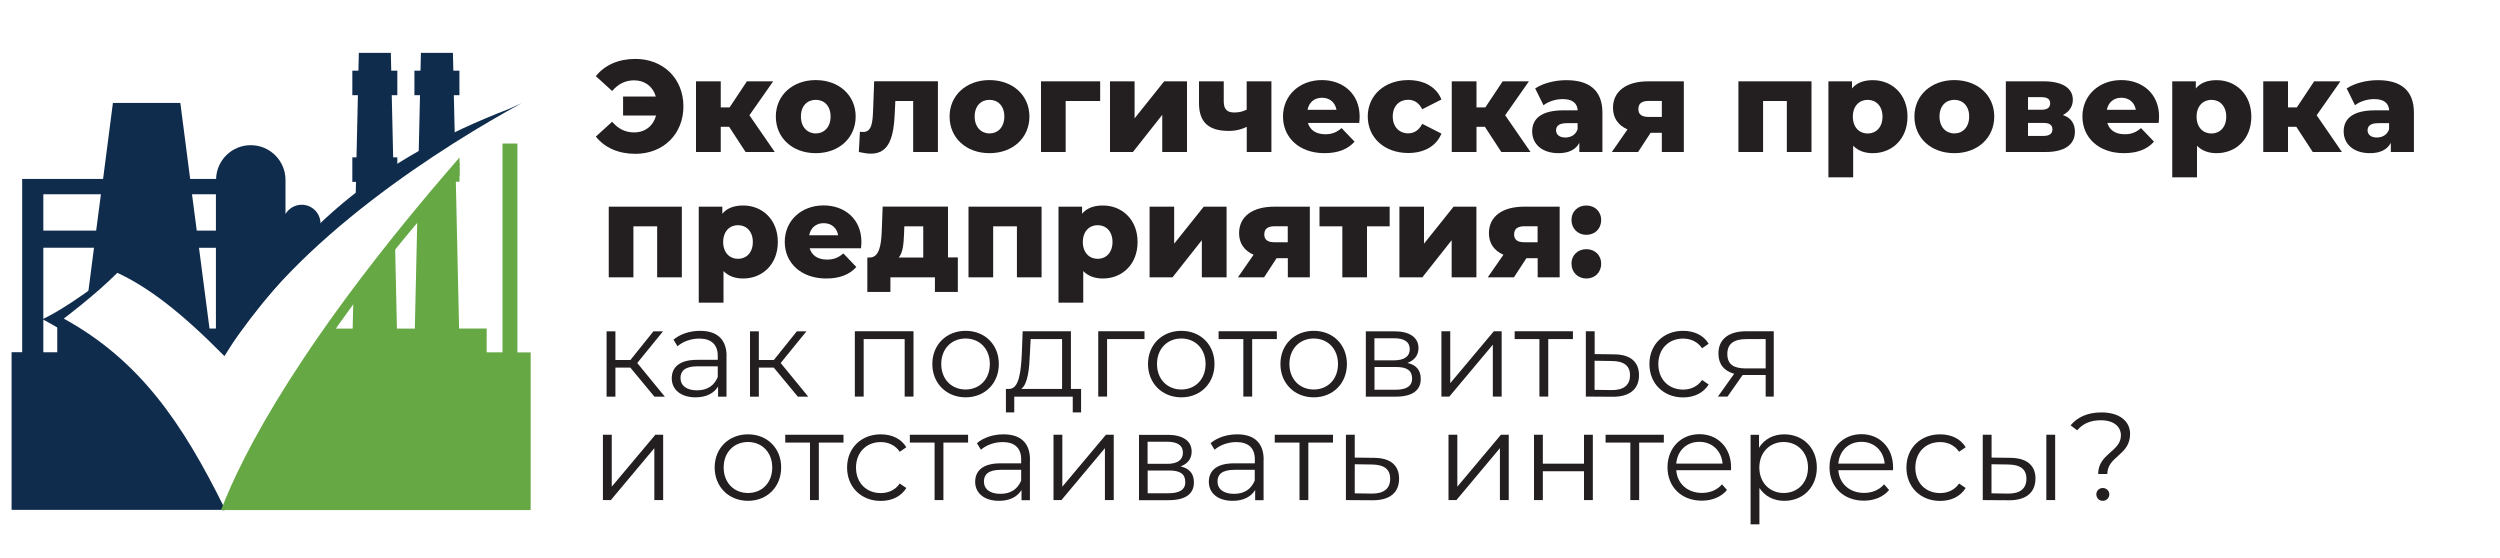 <?xml version="1.0" encoding="UTF-8"?>
<svg xmlns="http://www.w3.org/2000/svg" id="uuid-4467e65d-271b-4946-ba10-3101acc0eb99" viewBox="0 0 300 67">
  <defs>
    <style>.uuid-9c585714-47dc-44a1-aab6-6f70582074bf{fill:#102c4d;}.uuid-58fc000c-468a-42e3-84db-d61fac112a0a{fill:#231f20;}.uuid-3757e176-62fd-47a4-be8b-7efa1d61922a{fill:#65a844;}</style>
  </defs>
  <path class="uuid-58fc000c-468a-42e3-84db-d61fac112a0a" d="M82.01,12.76c0,3.33-2.41,5.7-5.77,5.7-2.03,0-3.68-.74-4.74-2.07l1.96-1.78c.7.83,1.56,1.28,2.63,1.28,1.33,0,2.3-.78,2.64-2.03h-3.96v-2.28h3.93c-.36-1.2-1.31-1.94-2.61-1.94-1.06,0-1.92.45-2.63,1.28l-1.96-1.78c1.06-1.33,2.71-2.07,4.74-2.07,3.36,0,5.77,2.36,5.77,5.7Z"></path>
  <path class="uuid-58fc000c-468a-42e3-84db-d61fac112a0a" d="M87.49,15.22h-1v3.02h-2.97v-8.48h2.97v3.13h1.06l2.08-3.13h3.15l-2.85,4.07,3.04,4.41h-3.5l-1.97-3.02Z"></path>
  <path class="uuid-58fc000c-468a-42e3-84db-d61fac112a0a" d="M93.1,13.98c0-2.55,2.02-4.37,4.79-4.37s4.79,1.81,4.79,4.37-1.99,4.4-4.79,4.4-4.79-1.83-4.79-4.4ZM99.67,13.98c0-1.28-.77-2-1.78-2s-1.78.72-1.78,2,.78,2.03,1.78,2.03,1.78-.74,1.78-2.03Z"></path>
  <path class="uuid-58fc000c-468a-42e3-84db-d61fac112a0a" d="M112.55,9.76v8.48h-2.97v-6.12h-2.14l-.06,1.3c-.12,3.05-.67,5.02-2.88,5.02-.41,0-.89-.08-1.44-.2l.13-2.43c.14.02.27.03.38.03,1.03,0,1.14-1.1,1.2-2.55l.13-3.54h7.67Z"></path>
  <path class="uuid-58fc000c-468a-42e3-84db-d61fac112a0a" d="M113.95,13.98c0-2.55,2.02-4.37,4.79-4.37s4.79,1.81,4.79,4.37-1.99,4.4-4.79,4.4-4.79-1.83-4.79-4.4ZM120.52,13.98c0-1.28-.77-2-1.78-2s-1.78.72-1.78,2,.78,2.03,1.78,2.03,1.78-.74,1.78-2.03Z"></path>
  <path class="uuid-58fc000c-468a-42e3-84db-d61fac112a0a" d="M132.03,12.12h-4.15v6.12h-2.96v-8.48h7.1v2.36Z"></path>
  <path class="uuid-58fc000c-468a-42e3-84db-d61fac112a0a" d="M133.19,9.76h2.96v4.44l3.55-4.44h2.74v8.48h-2.97v-4.46l-3.52,4.46h-2.75v-8.48Z"></path>
  <path class="uuid-58fc000c-468a-42e3-84db-d61fac112a0a" d="M152.57,9.76v8.48h-2.96v-3.02c-.55.28-1.27.49-2.16.49-2.35,0-3.57-.99-3.57-3.32v-2.63h2.97v2.43c0,.97.45,1.31,1.28,1.31.56,0,1.05-.13,1.47-.34v-3.4h2.96Z"></path>
  <path class="uuid-58fc000c-468a-42e3-84db-d61fac112a0a" d="M163.12,14.75h-6.17c.25.86.99,1.36,2.08,1.36.83,0,1.38-.24,1.96-.74l1.56,1.63c-.81.91-2,1.38-3.61,1.38-3.02,0-4.98-1.86-4.98-4.4s1.99-4.37,4.66-4.37c2.5,0,4.54,1.6,4.54,4.4,0,.22-.03.5-.05.74ZM156.91,13.18h3.47c-.16-.89-.81-1.45-1.74-1.45s-1.56.56-1.74,1.45Z"></path>
  <path class="uuid-58fc000c-468a-42e3-84db-d61fac112a0a" d="M164.13,13.98c0-2.55,2.02-4.37,4.87-4.37,1.92,0,3.4.86,3.97,2.33l-2.3,1.17c-.41-.8-1-1.14-1.69-1.14-1.03,0-1.85.72-1.85,2s.81,2.03,1.85,2.03c.69,0,1.28-.34,1.69-1.14l2.3,1.17c-.58,1.47-2.05,2.33-3.97,2.33-2.85,0-4.87-1.81-4.87-4.4Z"></path>
  <path class="uuid-58fc000c-468a-42e3-84db-d61fac112a0a" d="M178.18,15.22h-1v3.02h-2.97v-8.48h2.97v3.13h1.06l2.08-3.13h3.15l-2.85,4.07,3.04,4.41h-3.5l-1.97-3.02Z"></path>
  <path class="uuid-58fc000c-468a-42e3-84db-d61fac112a0a" d="M192.29,13.53v4.71h-2.77v-1.1c-.42.81-1.27,1.24-2.5,1.24-2.03,0-3.16-1.14-3.16-2.61,0-1.56,1.14-2.53,3.77-2.53h1.69c-.05-.86-.63-1.35-1.8-1.35-.81,0-1.72.28-2.3.74l-1-2.02c.97-.64,2.41-.99,3.74-.99,2.75,0,4.33,1.22,4.33,3.91ZM189.31,15.52v-.74h-1.28c-.95,0-1.3.34-1.3.86s.41.86,1.11.86c.66,0,1.24-.31,1.47-.99Z"></path>
  <path class="uuid-58fc000c-468a-42e3-84db-d61fac112a0a" d="M202.06,9.76v8.48h-2.64v-2.3h-1.35l-1.5,2.3h-3.15l1.88-2.71c-1.11-.49-1.74-1.36-1.74-2.58,0-2.03,1.63-3.19,4.22-3.19h4.27ZM196.6,13.06c0,.69.42.97,1.24.97h1.58v-1.92h-1.56c-.8,0-1.25.28-1.25.95Z"></path>
  <path class="uuid-58fc000c-468a-42e3-84db-d61fac112a0a" d="M217.38,9.76v8.48h-2.96v-6.12h-2.85v6.12h-2.96v-8.48h8.76Z"></path>
  <path class="uuid-58fc000c-468a-42e3-84db-d61fac112a0a" d="M228.9,14c0,2.69-1.86,4.38-4.16,4.38-.99,0-1.78-.3-2.36-.89v3.79h-2.97v-11.52h2.83v.85c.56-.67,1.39-.99,2.5-.99,2.3,0,4.16,1.69,4.16,4.38ZM225.9,14c0-1.28-.78-2.02-1.78-2.02s-1.78.74-1.78,2.02.78,2.02,1.78,2.02,1.78-.74,1.78-2.02Z"></path>
  <path class="uuid-58fc000c-468a-42e3-84db-d61fac112a0a" d="M229.73,13.98c0-2.55,2.02-4.37,4.79-4.37s4.79,1.81,4.79,4.37-1.99,4.4-4.79,4.4-4.79-1.83-4.79-4.4ZM236.3,13.98c0-1.28-.77-2-1.78-2s-1.78.72-1.78,2,.78,2.03,1.78,2.03,1.78-.74,1.78-2.03Z"></path>
  <path class="uuid-58fc000c-468a-42e3-84db-d61fac112a0a" d="M248.99,15.8c0,1.49-1.14,2.44-3.52,2.44h-4.77v-8.48h4.55c2.21,0,3.49.8,3.49,2.21,0,.81-.44,1.46-1.2,1.83.97.33,1.45,1.02,1.45,2ZM243.36,13.17h1.63c.69,0,1.03-.27,1.03-.77s-.34-.74-1.03-.74h-1.63v1.5ZM246.29,15.53c0-.52-.34-.78-1.05-.78h-1.88v1.56h1.85c.72,0,1.08-.27,1.08-.78Z"></path>
  <path class="uuid-58fc000c-468a-42e3-84db-d61fac112a0a" d="M259.04,14.75h-6.16c.25.86.98,1.36,2.08,1.36.83,0,1.38-.24,1.96-.74l1.56,1.63c-.81.91-2,1.38-3.61,1.38-3.02,0-4.98-1.86-4.98-4.4s1.99-4.37,4.66-4.37c2.5,0,4.54,1.6,4.54,4.4,0,.22-.03.5-.05.74ZM252.83,13.18h3.47c-.16-.89-.81-1.45-1.74-1.45s-1.56.56-1.74,1.45Z"></path>
  <path class="uuid-58fc000c-468a-42e3-84db-d61fac112a0a" d="M270.16,14c0,2.69-1.86,4.38-4.16,4.38-.99,0-1.78-.3-2.36-.89v3.79h-2.97v-11.52h2.83v.85c.56-.67,1.39-.99,2.5-.99,2.3,0,4.16,1.69,4.16,4.38ZM267.15,14c0-1.28-.78-2.02-1.78-2.02s-1.78.74-1.78,2.02.78,2.02,1.78,2.02,1.78-.74,1.78-2.02Z"></path>
  <path class="uuid-58fc000c-468a-42e3-84db-d61fac112a0a" d="M275.56,15.22h-1v3.02h-2.97v-8.48h2.97v3.13h1.06l2.08-3.13h3.15l-2.85,4.07,3.03,4.41h-3.5l-1.97-3.02Z"></path>
  <path class="uuid-58fc000c-468a-42e3-84db-d61fac112a0a" d="M289.67,13.53v4.71h-2.77v-1.1c-.42.81-1.27,1.24-2.5,1.24-2.03,0-3.16-1.14-3.16-2.61,0-1.56,1.14-2.53,3.77-2.53h1.69c-.05-.86-.63-1.35-1.8-1.35-.81,0-1.72.28-2.3.74l-1-2.02c.97-.64,2.41-.99,3.74-.99,2.75,0,4.33,1.22,4.33,3.91ZM286.69,15.52v-.74h-1.28c-.95,0-1.3.34-1.3.86s.41.86,1.11.86c.66,0,1.24-.31,1.47-.99Z"></path>
  <path class="uuid-58fc000c-468a-42e3-84db-d61fac112a0a" d="M81.82,24.8v8.48h-2.96v-6.12h-2.85v6.12h-2.96v-8.48h8.76Z"></path>
  <path class="uuid-58fc000c-468a-42e3-84db-d61fac112a0a" d="M93.34,29.04c0,2.69-1.86,4.38-4.16,4.38-.99,0-1.78-.3-2.36-.89v3.79h-2.97v-11.52h2.83v.85c.56-.67,1.39-.99,2.5-.99,2.3,0,4.16,1.69,4.16,4.38ZM90.34,29.04c0-1.28-.78-2.02-1.78-2.02s-1.78.74-1.78,2.02.78,2.02,1.78,2.02,1.78-.74,1.78-2.02Z"></path>
  <path class="uuid-58fc000c-468a-42e3-84db-d61fac112a0a" d="M103.32,29.79h-6.16c.25.86.98,1.36,2.08,1.36.83,0,1.38-.24,1.96-.74l1.56,1.63c-.81.91-2,1.38-3.61,1.38-3.02,0-4.98-1.86-4.98-4.4s1.99-4.37,4.66-4.37c2.5,0,4.54,1.6,4.54,4.4,0,.22-.03.5-.05.74ZM97.11,28.23h3.47c-.16-.89-.81-1.45-1.74-1.45s-1.56.56-1.74,1.45Z"></path>
  <path class="uuid-58fc000c-468a-42e3-84db-d61fac112a0a" d="M114.94,30.9v4.13h-2.75v-1.75h-5.34v1.75h-2.77v-4.13h.31c1.11-.02,1.35-1.45,1.42-3.15l.11-2.96h7.84v6.1h1.17ZM107.85,30.9h2.94v-3.74h-2.27l-.03.81c-.05,1.27-.13,2.33-.64,2.93Z"></path>
  <path class="uuid-58fc000c-468a-42e3-84db-d61fac112a0a" d="M124.99,24.8v8.48h-2.96v-6.12h-2.85v6.12h-2.96v-8.48h8.76Z"></path>
  <path class="uuid-58fc000c-468a-42e3-84db-d61fac112a0a" d="M136.51,29.04c0,2.69-1.86,4.38-4.16,4.38-.99,0-1.78-.3-2.36-.89v3.79h-2.97v-11.52h2.83v.85c.56-.67,1.39-.99,2.5-.99,2.3,0,4.16,1.69,4.16,4.38ZM133.5,29.04c0-1.28-.78-2.02-1.78-2.02s-1.78.74-1.78,2.02.78,2.02,1.78,2.02,1.78-.74,1.78-2.02Z"></path>
  <path class="uuid-58fc000c-468a-42e3-84db-d61fac112a0a" d="M137.94,24.8h2.96v4.44l3.55-4.44h2.74v8.48h-2.97v-4.46l-3.52,4.46h-2.75v-8.48Z"></path>
  <path class="uuid-58fc000c-468a-42e3-84db-d61fac112a0a" d="M157.18,24.8v8.48h-2.64v-2.3h-1.35l-1.5,2.3h-3.14l1.88-2.71c-1.11-.49-1.74-1.36-1.74-2.58,0-2.03,1.63-3.19,4.22-3.19h4.27ZM151.71,28.1c0,.69.42.97,1.24.97h1.58v-1.92h-1.56c-.8,0-1.25.28-1.25.95Z"></path>
  <path class="uuid-58fc000c-468a-42e3-84db-d61fac112a0a" d="M166.76,27.16h-2.72v6.12h-2.96v-6.12h-2.74v-2.36h8.42v2.36Z"></path>
  <path class="uuid-58fc000c-468a-42e3-84db-d61fac112a0a" d="M167.92,24.8h2.96v4.44l3.55-4.44h2.74v8.48h-2.97v-4.46l-3.52,4.46h-2.75v-8.48Z"></path>
  <path class="uuid-58fc000c-468a-42e3-84db-d61fac112a0a" d="M187.16,24.8v8.48h-2.64v-2.3h-1.35l-1.5,2.3h-3.14l1.88-2.71c-1.11-.49-1.74-1.36-1.74-2.58,0-2.03,1.63-3.19,4.22-3.19h4.27ZM181.69,28.1c0,.69.42.97,1.24.97h1.58v-1.92h-1.56c-.8,0-1.25.28-1.25.95Z"></path>
  <path class="uuid-58fc000c-468a-42e3-84db-d61fac112a0a" d="M188.58,26.41c0-1.06.78-1.75,1.78-1.75s1.78.69,1.78,1.75-.77,1.77-1.78,1.77-1.78-.74-1.78-1.77ZM188.58,31.65c0-1.06.78-1.75,1.78-1.75s1.78.69,1.78,1.75-.77,1.77-1.78,1.77-1.78-.74-1.78-1.77Z"></path>
  <path class="uuid-58fc000c-468a-42e3-84db-d61fac112a0a" d="M75.64,44.11h-1.79v3.49h-1.06v-7.84h1.06v3.44h1.8l2.76-3.44h1.15l-3.09,3.8,3.31,4.04h-1.25l-2.89-3.49Z"></path>
  <path class="uuid-58fc000c-468a-42e3-84db-d61fac112a0a" d="M87.18,42.74v4.86h-1.01v-1.22c-.48.8-1.4,1.3-2.7,1.3-1.77,0-2.86-.93-2.86-2.28,0-1.21.78-2.22,3.03-2.22h2.49v-.48c0-1.34-.76-2.07-2.22-2.07-1.01,0-1.97.36-2.61.92l-.48-.79c.79-.67,1.95-1.06,3.19-1.06,2.03,0,3.18,1.01,3.18,3.04ZM86.13,45.24v-1.28h-2.46c-1.52,0-2.01.6-2.01,1.4,0,.91.73,1.48,1.98,1.48s2.07-.57,2.49-1.6Z"></path>
  <path class="uuid-58fc000c-468a-42e3-84db-d61fac112a0a" d="M92.85,44.11h-1.79v3.49h-1.06v-7.84h1.06v3.44h1.8l2.76-3.44h1.15l-3.09,3.8,3.31,4.04h-1.25l-2.89-3.49Z"></path>
  <path class="uuid-58fc000c-468a-42e3-84db-d61fac112a0a" d="M109.62,39.75v7.84h-1.06v-6.9h-4.92v6.9h-1.06v-7.84h7.04Z"></path>
  <path class="uuid-58fc000c-468a-42e3-84db-d61fac112a0a" d="M111.88,43.68c0-2.33,1.7-3.98,4-3.98s3.98,1.65,3.98,3.98-1.68,4-3.98,4-4-1.67-4-4ZM118.78,43.68c0-1.83-1.24-3.06-2.91-3.06s-2.92,1.22-2.92,3.06,1.25,3.06,2.92,3.06,2.91-1.22,2.91-3.06Z"></path>
  <path class="uuid-58fc000c-468a-42e3-84db-d61fac112a0a" d="M129.73,46.67v2.82h-1v-1.89h-7.02v1.89h-1v-2.82h.45c1.16-.08,1.36-2.18,1.46-4.29l.1-2.63h5.79v6.92h1.22ZM122.56,46.67h4.89v-5.98h-3.77l-.09,1.74c-.07,1.79-.24,3.64-1.03,4.23Z"></path>
  <path class="uuid-58fc000c-468a-42e3-84db-d61fac112a0a" d="M137.34,40.69h-4.49v6.9h-1.06v-7.84h5.55v.94Z"></path>
  <path class="uuid-58fc000c-468a-42e3-84db-d61fac112a0a" d="M137.76,43.68c0-2.33,1.7-3.98,4-3.98s3.98,1.65,3.98,3.98-1.69,4-3.98,4-4-1.67-4-4ZM144.67,43.68c0-1.83-1.24-3.06-2.91-3.06s-2.92,1.22-2.92,3.06,1.25,3.06,2.92,3.06,2.91-1.22,2.91-3.06Z"></path>
  <path class="uuid-58fc000c-468a-42e3-84db-d61fac112a0a" d="M153.23,40.69h-2.97v6.9h-1.06v-6.9h-2.97v-.94h6.99v.94Z"></path>
  <path class="uuid-58fc000c-468a-42e3-84db-d61fac112a0a" d="M153.65,43.68c0-2.33,1.7-3.98,4-3.98s3.98,1.65,3.98,3.98-1.68,4-3.98,4-4-1.67-4-4ZM160.56,43.68c0-1.83-1.24-3.06-2.91-3.06s-2.92,1.22-2.92,3.06,1.25,3.06,2.92,3.06,2.91-1.22,2.91-3.06Z"></path>
  <path class="uuid-58fc000c-468a-42e3-84db-d61fac112a0a" d="M170.49,45.47c0,1.36-.98,2.13-3.03,2.13h-3.56v-7.84h3.46c1.77,0,2.86.72,2.86,2.01,0,.88-.51,1.48-1.33,1.78,1.09.25,1.6.89,1.6,1.92ZM164.93,43.24h2.36c1.21,0,1.88-.46,1.88-1.34s-.67-1.31-1.88-1.31h-2.36v2.65ZM169.45,45.41c0-.94-.6-1.37-1.92-1.37h-2.59v2.73h2.49c1.33,0,2.03-.42,2.03-1.36Z"></path>
  <path class="uuid-58fc000c-468a-42e3-84db-d61fac112a0a" d="M172.97,39.75h1.06v6.23l5.23-6.23h.94v7.84h-1.06v-6.23l-5.22,6.23h-.95v-7.84Z"></path>
  <path class="uuid-58fc000c-468a-42e3-84db-d61fac112a0a" d="M188.76,40.69h-2.97v6.9h-1.06v-6.9h-2.97v-.94h6.99v.94Z"></path>
  <path class="uuid-58fc000c-468a-42e3-84db-d61fac112a0a" d="M196.68,45.03c0,1.67-1.13,2.61-3.22,2.58l-3.16-.02v-7.84h1.06v2.74l2.31.03c1.97.01,3.01.89,3.01,2.5ZM195.6,45.03c0-1.16-.75-1.7-2.21-1.71l-2.04-.03v3.49l2.04.03c1.45.02,2.21-.6,2.21-1.77Z"></path>
  <path class="uuid-58fc000c-468a-42e3-84db-d61fac112a0a" d="M197.93,43.68c0-2.34,1.7-3.98,4.04-3.98,1.33,0,2.45.52,3.07,1.55l-.79.54c-.54-.79-1.37-1.16-2.28-1.16-1.72,0-2.97,1.22-2.97,3.06s1.25,3.06,2.97,3.06c.91,0,1.74-.36,2.28-1.15l.79.54c-.63,1.02-1.74,1.55-3.07,1.55-2.34,0-4.04-1.66-4.04-4Z"></path>
  <path class="uuid-58fc000c-468a-42e3-84db-d61fac112a0a" d="M212.85,39.75v7.84h-.97v-2.59h-2.76l-1.82,2.59h-1.15l1.95-2.74c-1.21-.33-1.89-1.15-1.89-2.42,0-1.79,1.31-2.68,3.34-2.68h3.3ZM209.51,44.21h2.37v-3.52h-2.3c-1.46,0-2.3.52-2.3,1.78s.76,1.74,2.22,1.74Z"></path>
  <path class="uuid-58fc000c-468a-42e3-84db-d61fac112a0a" d="M72.35,52.17h1.06v6.23l5.23-6.23h.94v7.84h-1.06v-6.23l-5.22,6.23h-.95v-7.84Z"></path>
  <path class="uuid-58fc000c-468a-42e3-84db-d61fac112a0a" d="M85.76,56.1c0-2.33,1.7-3.98,4-3.98s3.98,1.65,3.98,3.98-1.69,4-3.98,4-4-1.67-4-4ZM92.67,56.1c0-1.83-1.24-3.06-2.91-3.06s-2.92,1.22-2.92,3.06,1.25,3.06,2.92,3.06,2.91-1.22,2.91-3.06Z"></path>
  <path class="uuid-58fc000c-468a-42e3-84db-d61fac112a0a" d="M101.23,53.11h-2.97v6.9h-1.06v-6.9h-2.97v-.94h6.99v.94Z"></path>
  <path class="uuid-58fc000c-468a-42e3-84db-d61fac112a0a" d="M101.65,56.1c0-2.34,1.7-3.98,4.04-3.98,1.33,0,2.45.52,3.07,1.55l-.79.54c-.54-.79-1.37-1.16-2.28-1.16-1.71,0-2.97,1.22-2.97,3.06s1.25,3.06,2.97,3.06c.91,0,1.74-.36,2.28-1.15l.79.54c-.63,1.02-1.74,1.55-3.07,1.55-2.34,0-4.04-1.66-4.04-4Z"></path>
  <path class="uuid-58fc000c-468a-42e3-84db-d61fac112a0a" d="M116.18,53.11h-2.97v6.9h-1.06v-6.9h-2.97v-.94h6.99v.94Z"></path>
  <path class="uuid-58fc000c-468a-42e3-84db-d61fac112a0a" d="M123.59,55.16v4.86h-1.01v-1.22c-.48.8-1.4,1.3-2.7,1.3-1.77,0-2.86-.93-2.86-2.28,0-1.21.78-2.22,3.03-2.22h2.49v-.48c0-1.34-.76-2.07-2.22-2.07-1.02,0-1.97.36-2.61.92l-.48-.79c.79-.67,1.95-1.06,3.19-1.06,2.03,0,3.18,1.01,3.18,3.04ZM122.54,57.66v-1.28h-2.46c-1.52,0-2.01.6-2.01,1.4,0,.91.73,1.48,1.98,1.48s2.07-.57,2.49-1.6Z"></path>
  <path class="uuid-58fc000c-468a-42e3-84db-d61fac112a0a" d="M126.42,52.17h1.06v6.23l5.23-6.23h.94v7.84h-1.06v-6.23l-5.22,6.23h-.95v-7.84Z"></path>
  <path class="uuid-58fc000c-468a-42e3-84db-d61fac112a0a" d="M143.27,57.89c0,1.36-.98,2.13-3.03,2.13h-3.56v-7.84h3.46c1.78,0,2.86.72,2.86,2.01,0,.88-.51,1.48-1.33,1.78,1.09.25,1.6.89,1.6,1.92ZM137.71,55.66h2.36c1.21,0,1.88-.46,1.88-1.34s-.67-1.31-1.88-1.31h-2.36v2.65ZM142.23,57.83c0-.94-.6-1.37-1.92-1.37h-2.59v2.73h2.49c1.33,0,2.03-.42,2.03-1.36Z"></path>
  <path class="uuid-58fc000c-468a-42e3-84db-d61fac112a0a" d="M151.63,55.16v4.86h-1.01v-1.22c-.48.8-1.4,1.3-2.7,1.3-1.78,0-2.86-.93-2.86-2.28,0-1.21.78-2.22,3.03-2.22h2.49v-.48c0-1.34-.76-2.07-2.22-2.07-1.01,0-1.97.36-2.61.92l-.48-.79c.79-.67,1.95-1.06,3.19-1.06,2.03,0,3.18,1.01,3.18,3.04ZM150.57,57.66v-1.28h-2.46c-1.52,0-2.01.6-2.01,1.4,0,.91.73,1.48,1.98,1.48s2.07-.57,2.49-1.6Z"></path>
  <path class="uuid-58fc000c-468a-42e3-84db-d61fac112a0a" d="M159.97,53.11h-2.97v6.9h-1.06v-6.9h-2.97v-.94h6.99v.94Z"></path>
  <path class="uuid-58fc000c-468a-42e3-84db-d61fac112a0a" d="M167.89,57.45c0,1.67-1.13,2.61-3.22,2.58l-3.16-.02v-7.84h1.06v2.74l2.31.03c1.97.01,3.01.89,3.01,2.5ZM166.82,57.45c0-1.16-.75-1.7-2.21-1.71l-2.04-.03v3.49l2.04.03c1.45.02,2.21-.6,2.21-1.77Z"></path>
  <path class="uuid-58fc000c-468a-42e3-84db-d61fac112a0a" d="M173.82,52.17h1.06v6.23l5.23-6.23h.94v7.84h-1.06v-6.23l-5.22,6.23h-.95v-7.84Z"></path>
  <path class="uuid-58fc000c-468a-42e3-84db-d61fac112a0a" d="M184.08,52.17h1.06v3.47h4.94v-3.47h1.06v7.84h-1.06v-3.46h-4.94v3.46h-1.06v-7.84Z"></path>
  <path class="uuid-58fc000c-468a-42e3-84db-d61fac112a0a" d="M199.67,53.11h-2.97v6.9h-1.06v-6.9h-2.97v-.94h6.99v.94Z"></path>
  <path class="uuid-58fc000c-468a-42e3-84db-d61fac112a0a" d="M207.71,56.42h-6.56c.12,1.64,1.37,2.73,3.09,2.73.95,0,1.8-.34,2.4-1.03l.6.68c-.7.84-1.79,1.28-3.03,1.28-2.45,0-4.11-1.67-4.11-4s1.62-3.98,3.83-3.98,3.8,1.63,3.8,3.98c0,.09-.01.21-.01.33ZM201.15,55.63h5.56c-.13-1.54-1.25-2.61-2.79-2.61s-2.64,1.07-2.77,2.61Z"></path>
  <path class="uuid-58fc000c-468a-42e3-84db-d61fac112a0a" d="M218.02,56.1c0,2.39-1.67,4-3.91,4-1.25,0-2.33-.54-2.98-1.55v4.37h-1.06v-10.74h1.01v1.55c.64-1.04,1.73-1.61,3.03-1.61,2.24,0,3.91,1.61,3.91,3.98ZM216.96,56.1c0-1.82-1.27-3.06-2.92-3.06s-2.92,1.24-2.92,3.06,1.25,3.06,2.92,3.06,2.92-1.22,2.92-3.06Z"></path>
  <path class="uuid-58fc000c-468a-42e3-84db-d61fac112a0a" d="M227.16,56.42h-6.56c.12,1.64,1.37,2.73,3.09,2.73.95,0,1.8-.34,2.4-1.03l.6.68c-.7.84-1.79,1.28-3.03,1.28-2.45,0-4.12-1.67-4.12-4s1.63-3.98,3.83-3.98,3.8,1.63,3.8,3.98c0,.09-.01.21-.01.33ZM220.6,55.63h5.56c-.13-1.54-1.25-2.61-2.79-2.61s-2.64,1.07-2.77,2.61Z"></path>
  <path class="uuid-58fc000c-468a-42e3-84db-d61fac112a0a" d="M228.77,56.1c0-2.34,1.7-3.98,4.04-3.98,1.33,0,2.45.52,3.07,1.55l-.79.54c-.54-.79-1.37-1.16-2.28-1.16-1.72,0-2.97,1.22-2.97,3.06s1.25,3.06,2.97,3.06c.91,0,1.74-.36,2.28-1.15l.79.54c-.63,1.02-1.74,1.55-3.07,1.55-2.34,0-4.04-1.66-4.04-4Z"></path>
  <path class="uuid-58fc000c-468a-42e3-84db-d61fac112a0a" d="M244.25,57.45c0,1.67-1.15,2.61-3.22,2.58l-3.1-.02v-7.84h1.06v2.74l2.24.03c1.97.01,3.03.89,3.03,2.5ZM243.17,57.45c0-1.16-.75-1.7-2.21-1.71l-1.98-.03v3.49l1.98.03c1.45.02,2.21-.6,2.21-1.77ZM245.56,52.17h1.06v7.84h-1.06v-7.84Z"></path>
  <path class="uuid-58fc000c-468a-42e3-84db-d61fac112a0a" d="M254.51,52.25c0-1.07-.88-1.82-2.4-1.82-1.27,0-2.19.42-2.85,1.21l-.79-.6c.81-.98,2.04-1.55,3.71-1.55,2.09,0,3.43,1,3.43,2.59,0,2.55-2.73,2.67-2.73,4.8h-1.1c0-2.46,2.73-2.68,2.73-4.64ZM251.56,59.32c0-.43.34-.76.77-.76s.79.33.79.76-.34.78-.79.78-.77-.36-.77-.78Z"></path>
  <path class="uuid-9c585714-47dc-44a1-aab6-6f70582074bf" d="M49.73,18.87v.75c1.6-1.06,3.22-2.05,4.85-2.98l-.12-5.22h.67v-2.94h-.73l-.05-2.14h-3.84l-.05,2.14h-.73v2.94h.67l-.17,7.46h-.5Z"></path>
  <path class="uuid-9c585714-47dc-44a1-aab6-6f70582074bf" d="M42.64,24.95c1.65-1.39,3.33-2.7,5.04-3.91v-2.16h-.5l-.17-7.46h.67v-2.94h-.73l-.05-2.14h-3.84l-.05,2.14h-.73v2.94h.67l-.17,7.46h-.5v2.94h.44l-.07,3.14Z"></path>
  <path class="uuid-9c585714-47dc-44a1-aab6-6f70582074bf" d="M7.59,39.42l-.72-.56v3.41h-1.67v-12.54h6.08l-.68,5.26c1.04-.7,2.09-1.44,3.57-2.5,4.45,2.03,8.69,5.7,12.86,9.91,3.94-5.75,8.14-10.61,12.55-14.74h-1.12v-.83c0-1.25-1.01-2.26-2.26-2.26-.83,0-1.55.45-1.94,1.11v-4.09c0-2.3-1.87-4.17-4.17-4.17h0c-2.26,0-4.1,1.8-4.16,4.05h-3.11l-1.18-9.12h-8.09l-1.18,9.12H2.66v20.79h-1.27v18.92h25.56c-4.95-10.05-11.54-17.05-19.36-21.78ZM25.91,39.42h-.77l-1.26-9.68h2.03v9.68ZM25.91,23.31v4.36h-2.3l-.57-4.36h2.86ZM5.2,23.31h6.91l-.57,4.36h-6.34v-4.36Z"></path>
  <path class="uuid-3757e176-62fd-47a4-be8b-7efa1d61922a" d="M62.09,42.28v-25.06h-1.79v25.06h-1.9v-2.86h-3.31l-.39-17.61h.44v-2.32c-1.73,1.86-3.41,3.75-5.04,5.7l-.32,14.24h-2.15l-.24-10.93c-1.71,2.15-3.37,4.34-4.97,6.59l-.1,4.34h-2.89c-4.53,6.83-8.59,14.09-12.18,21.78h36.43v-18.92h-1.59Z"></path>
  <path class="uuid-9c585714-47dc-44a1-aab6-6f70582074bf" d="M14.06,32.73c3.77,1.74,7.7,4.78,12.7,9.83l.17.17.13-.19c8.29-13.95,26.48-25.2,35.53-30.16l-1.49.68c-15.62,6.02-26.4,14.63-34.22,29.07-5-5.03-8.94-8.05-12.75-9.79l-.1-.05-.09.07c-5.83,4.67-8.84,5.94-8.84,5.94l.29.16c9.3,5.04,16.12,12.22,21.24,22.76h.35v-.17c-5.09-10.31-10.21-17.81-19.33-22.82,0,0,3.77-2.82,6.42-5.48Z"></path>
  <path class="uuid-3757e176-62fd-47a4-be8b-7efa1d61922a" d="M27.35,61.2c3.88-7.9,12.81-24.05,27.79-40.17v-2.13c-19.01,21.83-26.04,35.57-28.61,42.3h.83Z"></path>
</svg>
